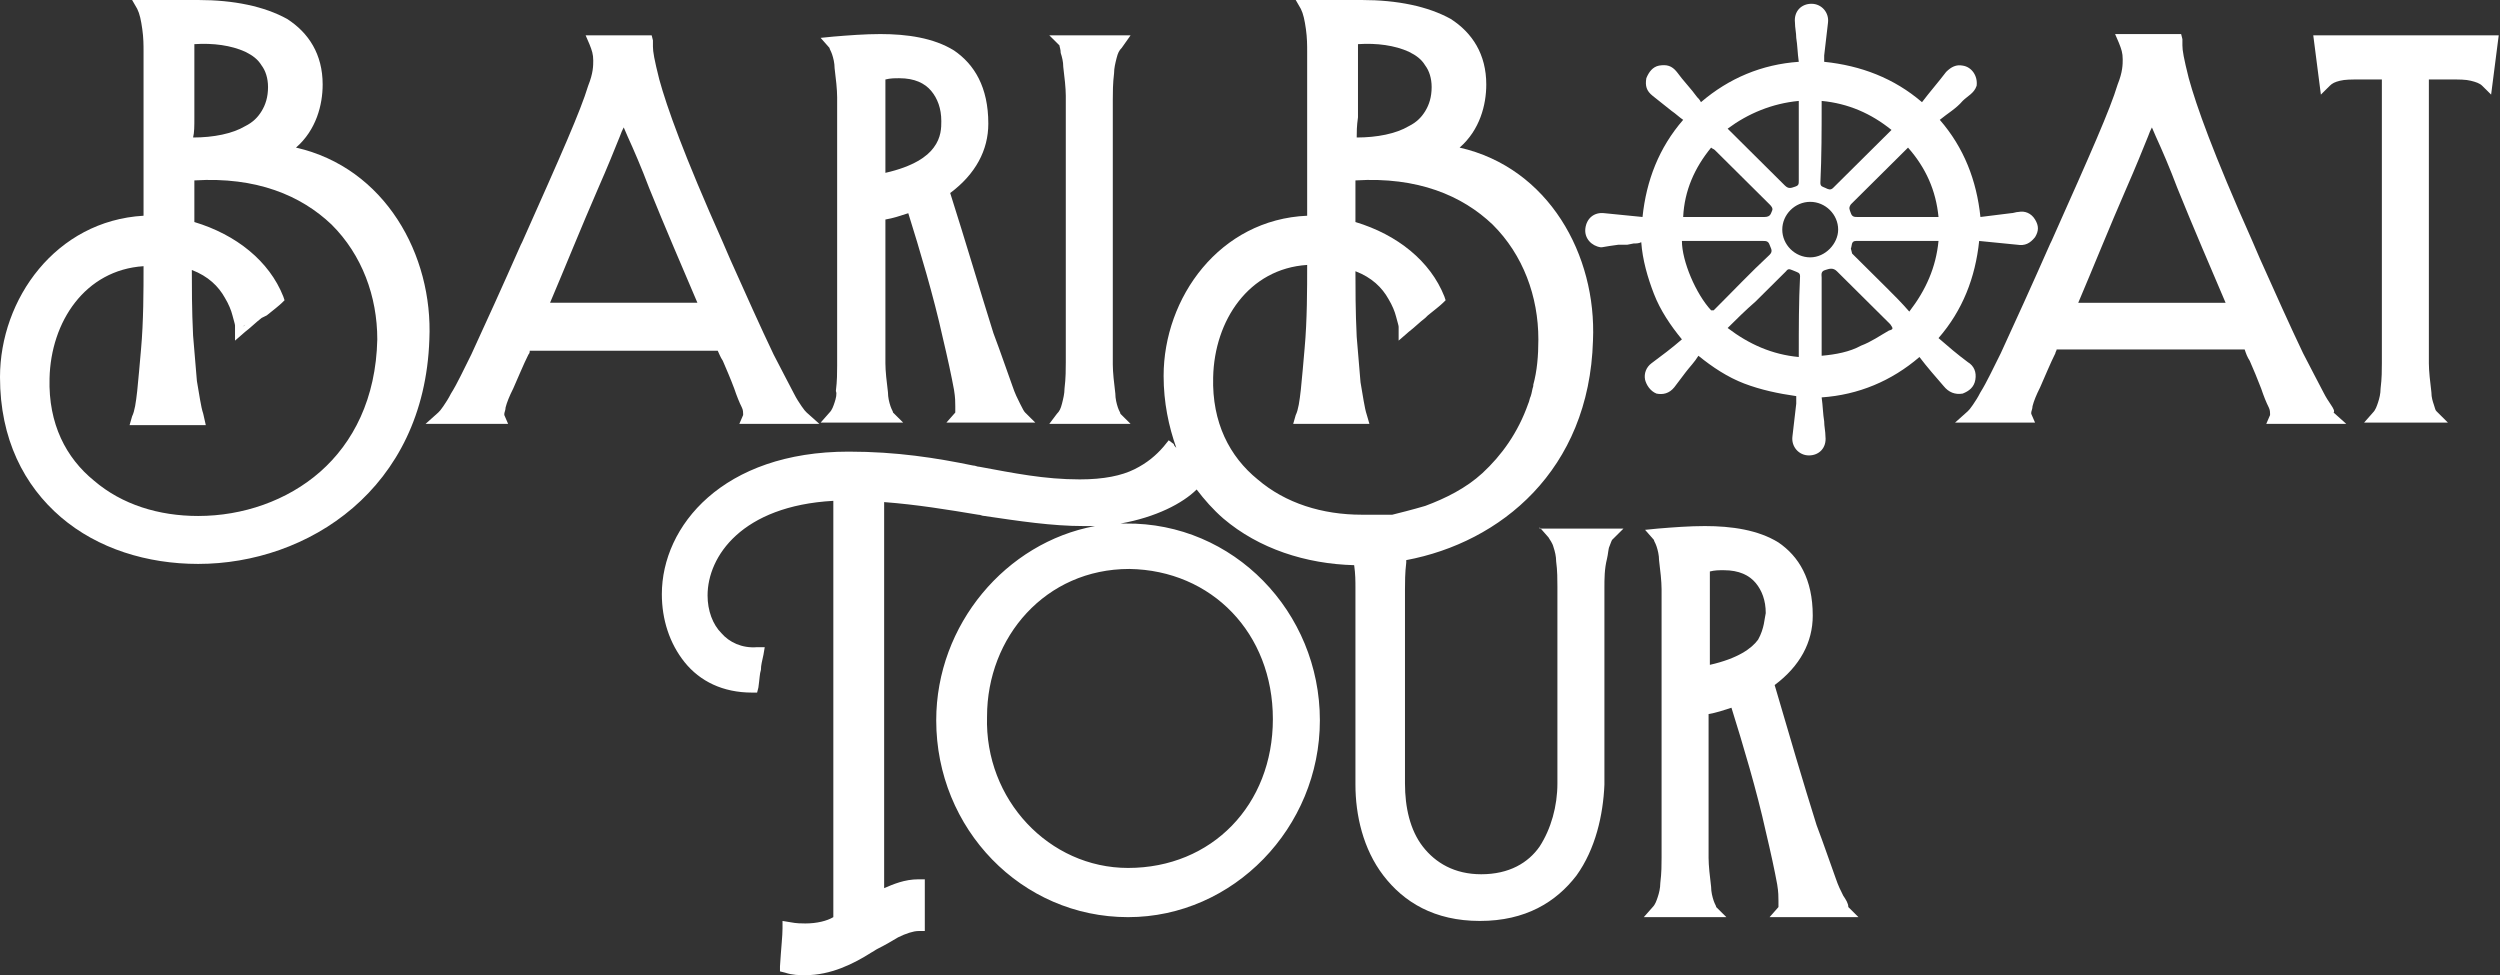 <svg width="141" height="55" viewBox="0 0 141 55" fill="none" xmlns="http://www.w3.org/2000/svg">
<rect x="0" y="0" width="141" height="55" fill="#333333" stroke="none"/>
<g clip-path="url(#clip0_141_66)">
<path d="M103.959 50.517C103.815 50.233 103.672 49.948 103.529 49.521C103.242 48.739 102.884 47.671 102.454 46.533C101.738 44.256 100.878 41.339 100.09 38.635C101.523 37.568 102.239 36.216 102.239 34.722C102.239 32.658 101.451 31.378 100.305 30.595C99.158 29.883 97.654 29.67 96.149 29.67C95.289 29.67 94.358 29.741 93.498 29.812L92.782 29.883L93.283 30.453C93.283 30.524 93.355 30.595 93.427 30.808C93.498 31.022 93.57 31.306 93.57 31.591C93.642 32.16 93.713 32.801 93.713 33.227C93.713 34.722 93.713 36.785 93.713 38.777C93.713 40.77 93.713 42.833 93.713 44.327V48.24V48.383C93.713 48.739 93.713 49.236 93.641 49.806C93.641 50.09 93.57 50.375 93.498 50.588C93.427 50.802 93.355 51.015 93.212 51.158L92.71 51.727H97.367L96.794 51.158C96.794 51.087 96.722 51.015 96.651 50.802C96.579 50.588 96.507 50.304 96.507 50.019C96.436 49.45 96.364 48.81 96.364 48.383C96.364 45.964 96.364 42.762 96.364 40.272C96.794 40.2 97.224 40.058 97.654 39.916C98.299 41.979 99.087 44.612 99.588 46.889C99.875 48.098 100.09 49.094 100.233 49.877C100.305 50.304 100.305 50.588 100.305 50.802C100.305 50.944 100.305 51.015 100.305 51.087V51.158L99.803 51.727H104.818L104.245 51.158C104.245 50.944 104.102 50.731 103.959 50.517ZM99.158 36.074C98.8 36.572 98.012 37.141 96.436 37.497V33.227C96.436 33.085 96.436 32.943 96.436 32.729V32.658C96.436 32.516 96.436 32.374 96.436 32.231C96.722 32.16 96.937 32.16 97.224 32.16C98.084 32.16 98.657 32.445 99.015 32.872C99.373 33.299 99.588 33.868 99.588 34.579C99.517 34.864 99.516 35.433 99.158 36.074Z" fill="white"/>
<path d="M130.468 1.992L130.898 5.336L131.399 4.838C131.543 4.696 131.686 4.625 131.973 4.554C132.259 4.482 132.617 4.482 133.119 4.482H134.337C134.337 4.554 134.337 4.625 134.337 4.696V4.767C134.337 4.909 134.337 5.123 134.337 5.194V20.349V20.491C134.337 20.847 134.337 21.345 134.265 21.915C134.265 22.199 134.194 22.484 134.122 22.697C134.05 22.911 133.979 23.124 133.835 23.266L133.334 23.836H138.063L137.418 23.195C137.346 23.124 137.346 23.053 137.274 22.84C137.203 22.626 137.131 22.413 137.131 22.128C137.06 21.559 136.988 20.918 136.988 20.491C136.988 15.511 136.988 10.317 136.988 5.336C136.988 5.123 136.988 4.838 136.988 4.482H138.206C138.707 4.482 139.066 4.482 139.352 4.554C139.639 4.625 139.854 4.696 139.997 4.838L140.499 5.336L140.928 1.992H130.468Z" fill="white"/>
<path d="M131.471 22.84C131.327 22.626 131.184 22.413 131.041 22.128C130.754 21.559 130.324 20.776 129.894 19.923C129.178 18.428 128.318 16.507 127.458 14.586C127.315 14.231 127.172 13.946 127.029 13.59C124.808 8.61 123.876 5.977 123.446 4.412C123.16 3.273 123.088 2.846 123.088 2.562C123.088 2.419 123.088 2.348 123.088 2.206L123.016 1.921H119.291L119.506 2.419C119.649 2.775 119.721 2.989 119.721 3.344C119.721 3.629 119.721 4.056 119.434 4.767C119.004 6.19 117.929 8.61 115.708 13.59L115.637 13.732C114.634 16.009 113.631 18.215 112.843 19.923C112.413 20.776 112.054 21.559 111.696 22.128C111.553 22.413 111.41 22.626 111.266 22.84C111.123 23.053 111.051 23.125 110.98 23.196L110.263 23.836H114.777L114.562 23.338V23.267C114.562 23.196 114.634 23.053 114.634 22.911C114.705 22.626 114.849 22.271 115.064 21.844C115.35 21.203 115.637 20.492 115.923 19.923C115.923 19.852 115.995 19.78 115.995 19.709H126.599C126.67 19.923 126.742 20.136 126.885 20.35C127.1 20.848 127.315 21.346 127.53 21.915C127.673 22.342 127.817 22.698 127.96 22.982C128.032 23.125 128.032 23.267 128.032 23.338V23.409L127.817 23.907H132.33L131.614 23.267C131.686 23.196 131.614 23.053 131.471 22.84ZM117.213 17.077C118.001 15.227 119.004 12.736 119.936 10.602C120.437 9.463 120.867 8.396 121.154 7.685C121.225 7.471 121.297 7.329 121.368 7.187C121.44 7.329 121.512 7.542 121.583 7.685C121.942 8.467 122.372 9.463 122.801 10.602C123.661 12.736 124.736 15.227 125.524 17.077H117.213Z" fill="white"/>
<path d="M59.824 2.988C59.896 3.202 59.968 3.486 59.968 3.771C60.039 4.34 60.111 4.981 60.111 5.407C60.111 6.902 60.111 8.965 60.111 10.957C60.111 12.95 60.111 15.013 60.111 16.507V20.42C60.111 20.776 60.111 21.345 60.039 21.915C60.039 22.199 59.968 22.484 59.896 22.768C59.824 23.053 59.753 23.195 59.609 23.338L59.18 23.907H63.765L63.192 23.338C63.192 23.266 63.12 23.195 63.048 22.982C62.977 22.768 62.905 22.484 62.905 22.199C62.834 21.63 62.762 20.99 62.762 20.563C62.762 18.072 62.762 15.582 62.762 13.092C62.762 10.601 62.762 8.111 62.762 5.621C62.762 5.265 62.762 4.696 62.834 4.127C62.834 3.842 62.905 3.558 62.977 3.273C63.048 2.988 63.12 2.846 63.263 2.704L63.765 1.992H59.18L59.753 2.561C59.753 2.633 59.824 2.775 59.824 2.988Z" fill="white"/>
<path d="M47.071 22.698C47 22.911 46.928 23.125 46.785 23.267L46.283 23.836H50.94L50.367 23.267C50.367 23.196 50.295 23.125 50.224 22.911C50.152 22.698 50.081 22.413 50.081 22.128C50.009 21.559 49.937 20.919 49.937 20.492C49.937 18.073 49.937 14.871 49.937 12.381C50.367 12.309 50.797 12.167 51.227 12.025C51.872 14.088 52.66 16.721 53.161 18.998C53.448 20.207 53.663 21.203 53.806 21.986C53.878 22.413 53.878 22.698 53.878 22.911C53.878 23.053 53.878 23.125 53.878 23.196V23.267L53.376 23.836H58.392L57.818 23.267C57.747 23.196 57.675 23.053 57.532 22.769C57.388 22.484 57.245 22.2 57.102 21.773C56.815 20.99 56.457 19.923 56.027 18.784C55.311 16.507 54.451 13.59 53.591 10.886C55.024 9.819 55.741 8.467 55.741 6.973C55.741 4.91 54.953 3.629 53.806 2.846C52.66 2.135 51.155 1.921 49.651 1.921C48.791 1.921 47.859 1.993 47 2.064L46.283 2.135L46.785 2.704C46.785 2.775 46.856 2.846 46.928 3.06C47 3.273 47.071 3.558 47.071 3.842C47.143 4.412 47.215 5.052 47.215 5.479C47.215 6.973 47.215 9.037 47.215 11.029C47.215 13.021 47.215 15.084 47.215 16.579V20.492V20.634C47.215 20.99 47.215 21.488 47.143 22.057C47.215 22.2 47.143 22.484 47.071 22.698ZM50.725 4.412C51.585 4.412 52.158 4.696 52.517 5.123C52.875 5.55 53.09 6.119 53.09 6.831C53.09 7.187 53.09 7.756 52.66 8.325C52.302 8.823 51.513 9.392 49.937 9.748V5.479C49.937 5.337 49.937 5.194 49.937 4.981V4.91C49.937 4.767 49.937 4.625 49.937 4.483C50.224 4.412 50.439 4.412 50.725 4.412Z" fill="white"/>
<path d="M40.767 20.349C40.981 20.847 41.197 21.345 41.411 21.915C41.555 22.341 41.698 22.697 41.841 22.982C41.913 23.124 41.913 23.266 41.913 23.338V23.409L41.698 23.907H46.212L45.495 23.266C45.424 23.195 45.352 23.124 45.209 22.911C45.065 22.697 44.922 22.484 44.779 22.199C44.492 21.63 44.062 20.847 43.632 19.994C42.916 18.499 42.056 16.578 41.197 14.657C41.053 14.301 40.91 14.017 40.767 13.661C38.546 8.68 37.614 6.048 37.184 4.482C36.898 3.344 36.826 2.917 36.826 2.633C36.826 2.49 36.826 2.419 36.826 2.277L36.754 1.992H33.029L33.244 2.49C33.387 2.846 33.459 3.059 33.459 3.415C33.459 3.7 33.459 4.127 33.172 4.838C32.742 6.261 31.668 8.68 29.447 13.661L29.375 13.803C28.372 16.08 27.369 18.286 26.581 19.994C26.151 20.847 25.793 21.63 25.434 22.199C25.291 22.484 25.148 22.697 25.004 22.911C24.861 23.124 24.79 23.195 24.718 23.266L24.001 23.907H28.658L28.443 23.409V23.338C28.443 23.266 28.515 23.124 28.515 22.982C28.587 22.697 28.73 22.341 28.945 21.915C29.232 21.274 29.518 20.563 29.805 19.994C29.876 19.922 29.876 19.851 29.876 19.78H40.48C40.552 19.922 40.623 20.136 40.767 20.349ZM41.268 20.563C41.197 20.42 41.125 20.278 41.125 20.136L41.053 19.994C41.053 20.207 41.125 20.349 41.268 20.563ZM29.447 19.78C29.375 19.922 29.303 20.065 29.232 20.207C29.375 20.065 29.447 19.851 29.447 19.78ZM31.023 17.076C31.811 15.226 32.814 12.736 33.745 10.601C34.247 9.463 34.677 8.396 34.963 7.684C35.035 7.471 35.106 7.329 35.178 7.186C35.25 7.329 35.322 7.542 35.393 7.684C35.751 8.467 36.181 9.463 36.611 10.601C37.471 12.736 38.546 15.226 39.334 17.076H31.023Z" fill="white"/>
<path d="M16.694 8.325C17.84 7.329 18.198 5.906 18.198 4.767C18.198 3.06 17.41 1.85 16.192 1.067C14.902 0.356 13.183 0 11.177 0H7.451L7.738 0.498C7.881 0.783 7.953 1.138 8.024 1.636C8.096 2.135 8.096 2.561 8.096 2.917C8.096 4.34 8.096 6.048 8.096 7.755C8.096 9.321 8.096 10.886 8.096 12.167C3.152 12.451 0 16.863 0 21.274C0 24.761 1.361 27.393 3.439 29.172C5.517 30.951 8.311 31.805 11.177 31.805C17.338 31.805 23.93 27.607 24.216 19.14C24.431 14.373 21.709 9.463 16.694 8.325ZM10.962 6.617C10.962 5.194 10.962 3.344 10.962 2.49C12.037 2.419 13.04 2.561 13.828 2.917C14.258 3.131 14.544 3.344 14.759 3.7C14.974 3.984 15.117 4.411 15.117 4.909C15.117 5.479 14.974 5.906 14.759 6.261C14.544 6.617 14.258 6.902 13.828 7.115C13.111 7.542 12.037 7.755 10.89 7.755C10.962 7.471 10.962 7.115 10.962 6.617ZM18.055 26.611C16.192 28.247 13.684 29.101 11.177 29.101C8.956 29.101 6.878 28.46 5.302 27.109C3.726 25.828 2.723 23.907 2.794 21.345C2.866 18.144 4.8 15.226 8.096 15.013C8.096 16.365 8.096 18.144 7.953 19.709C7.881 20.563 7.809 21.345 7.738 22.057C7.666 22.697 7.595 23.195 7.451 23.48L7.308 23.978H11.607L11.463 23.338C11.32 22.911 11.248 22.27 11.105 21.488C11.034 20.705 10.962 19.851 10.89 18.926C10.819 17.503 10.819 16.08 10.819 15.226C11.75 15.582 12.323 16.151 12.681 16.792C12.896 17.148 13.04 17.503 13.111 17.788C13.183 18.072 13.255 18.286 13.255 18.357V19.211L13.828 18.713C14.114 18.499 14.473 18.144 14.759 17.93L15.046 17.788C15.404 17.503 15.762 17.219 15.905 17.076L16.049 16.934L15.977 16.721C15.189 14.728 13.326 13.234 10.962 12.523V10.175C14.473 9.961 16.98 11.028 18.7 12.665C20.419 14.373 21.279 16.721 21.279 19.14C21.207 22.484 19.918 24.974 18.055 26.611ZM13.684 18.428C13.756 18.357 13.899 18.286 13.971 18.144C13.899 18.215 13.828 18.357 13.684 18.428Z" fill="white"/>
<path d="M111.41 21.416C111.482 20.99 111.338 20.634 110.98 20.42C110.407 19.994 109.905 19.567 109.332 19.069C110.693 17.503 111.41 15.653 111.625 13.59C112.341 13.661 113.058 13.732 113.774 13.803C114.204 13.874 114.491 13.732 114.777 13.376C114.992 13.021 114.992 12.736 114.777 12.38C114.562 12.024 114.204 11.882 113.846 11.953C113.703 11.953 113.559 12.024 113.416 12.024C112.843 12.096 112.27 12.167 111.696 12.238C111.482 10.175 110.765 8.325 109.404 6.759C109.834 6.404 110.335 6.119 110.693 5.692C110.98 5.407 111.338 5.265 111.482 4.838C111.553 4.269 111.195 3.771 110.693 3.7C110.335 3.629 110.049 3.771 109.762 4.056C109.332 4.625 108.831 5.194 108.401 5.763C106.825 4.411 104.962 3.7 102.884 3.486C102.884 3.344 102.884 3.202 102.884 3.131C102.956 2.49 103.027 1.921 103.099 1.281C103.171 0.711 102.741 0.213 102.168 0.213C101.594 0.213 101.164 0.64 101.236 1.281C101.236 1.565 101.308 1.85 101.308 2.134C101.379 2.561 101.379 2.988 101.451 3.486C99.373 3.629 97.51 4.411 95.934 5.763C95.863 5.621 95.791 5.55 95.719 5.479C95.361 4.981 94.931 4.554 94.573 4.056C94.286 3.7 94 3.629 93.57 3.7C93.212 3.771 92.997 4.056 92.853 4.411C92.782 4.838 92.853 5.123 93.212 5.407C93.57 5.692 93.928 5.977 94.286 6.261C94.501 6.404 94.716 6.617 94.931 6.759C93.57 8.325 92.853 10.175 92.638 12.238C91.922 12.167 91.206 12.096 90.489 12.024C89.916 11.953 89.486 12.309 89.415 12.878C89.343 13.447 89.773 13.874 90.274 13.946H90.346L90.776 13.874L91.277 13.803H91.564H91.635H91.779L92.137 13.732C92.28 13.732 92.424 13.732 92.567 13.661C92.638 14.657 92.925 15.653 93.283 16.578C93.642 17.503 94.215 18.357 94.86 19.14C94.286 19.638 93.713 20.065 93.14 20.491C92.853 20.705 92.71 21.061 92.782 21.416C92.853 21.701 93.068 22.057 93.427 22.199C93.785 22.27 94.143 22.199 94.43 21.843C94.645 21.559 94.86 21.274 95.075 20.99C95.29 20.705 95.576 20.42 95.791 20.065C96.579 20.705 97.439 21.274 98.37 21.63C99.302 21.986 100.305 22.199 101.308 22.341C101.308 22.484 101.308 22.626 101.308 22.768C101.236 23.409 101.164 23.978 101.093 24.618C101.021 25.188 101.451 25.686 102.024 25.686C102.597 25.686 103.027 25.259 102.956 24.618C102.956 24.334 102.884 24.049 102.884 23.765C102.812 23.338 102.812 22.911 102.741 22.413C104.818 22.27 106.681 21.488 108.257 20.136C108.687 20.705 109.189 21.274 109.619 21.772C109.905 22.128 110.264 22.27 110.693 22.199C111.052 22.057 111.338 21.843 111.41 21.416ZM109.332 12.238C109.189 12.238 109.117 12.238 109.046 12.238C107.613 12.238 106.18 12.238 104.747 12.238C104.603 12.238 104.46 12.238 104.389 12.024C104.317 11.811 104.245 11.74 104.389 11.526C105.463 10.459 106.538 9.392 107.613 8.325C108.616 9.463 109.189 10.744 109.332 12.238ZM102.741 5.834C102.741 5.834 102.741 5.763 102.741 5.692C104.245 5.834 105.535 6.404 106.681 7.329C105.965 8.04 105.32 8.68 104.603 9.392C104.174 9.819 103.815 10.175 103.385 10.601C103.242 10.744 103.099 10.673 102.956 10.601C102.812 10.53 102.669 10.53 102.669 10.317C102.741 8.823 102.741 7.329 102.741 5.834ZM101.451 5.692C101.451 5.834 101.451 5.905 101.451 5.977C101.451 7.4 101.451 8.823 101.451 10.175C101.451 10.388 101.451 10.459 101.236 10.53C101.021 10.601 100.878 10.673 100.663 10.459C99.588 9.392 98.513 8.325 97.439 7.257C98.585 6.404 99.947 5.834 101.451 5.692ZM96.507 8.325C96.579 8.396 96.651 8.396 96.722 8.467C97.725 9.463 98.8 10.53 99.803 11.526C99.875 11.598 100.018 11.74 99.947 11.882C99.875 12.024 99.875 12.238 99.517 12.238C98.084 12.238 96.651 12.238 95.218 12.238C95.146 12.238 95.003 12.238 94.931 12.238C95.003 10.744 95.576 9.463 96.507 8.325ZM96.507 17.503C95.648 16.578 94.86 14.728 94.86 13.59C94.931 13.59 95.003 13.59 95.146 13.59C96.579 13.59 98.012 13.59 99.445 13.59C99.588 13.59 99.731 13.59 99.803 13.803C99.875 14.017 100.018 14.159 99.803 14.373C98.728 15.369 97.725 16.436 96.651 17.503H96.507ZM101.451 19.994C101.451 19.994 101.451 20.065 101.451 20.136C99.947 19.994 98.657 19.424 97.439 18.499C97.94 18.001 98.442 17.503 99.015 17.005C99.588 16.436 100.161 15.867 100.735 15.297C100.878 15.084 101.021 15.226 101.236 15.297C101.379 15.369 101.523 15.369 101.523 15.582C101.451 17.005 101.451 18.499 101.451 19.994ZM102.096 14.515C101.236 14.515 100.52 13.803 100.52 12.95C100.52 12.096 101.236 11.384 102.096 11.384C102.956 11.384 103.672 12.096 103.672 12.95C103.672 13.732 102.956 14.515 102.096 14.515ZM106.538 18.642C106.036 18.926 105.535 19.282 104.962 19.495C104.317 19.851 103.529 19.994 102.741 20.065C102.741 19.922 102.741 19.78 102.741 19.709C102.741 18.357 102.741 17.005 102.741 15.653C102.741 15.511 102.669 15.297 102.956 15.226C103.171 15.155 103.385 15.084 103.6 15.297C104.603 16.294 105.607 17.29 106.61 18.286C106.753 18.499 106.825 18.57 106.538 18.642ZM107.684 17.574C107.254 17.076 106.825 16.649 106.395 16.222C105.75 15.582 105.105 14.942 104.46 14.301L104.389 14.017C104.46 13.874 104.389 13.59 104.675 13.59C106.18 13.59 107.684 13.59 109.189 13.59H109.332C109.189 15.084 108.616 16.365 107.684 17.574Z" fill="white"/>
<path d="M86.835 29.741L87.337 30.311C87.409 30.453 87.552 30.595 87.624 30.88C87.695 31.093 87.767 31.378 87.767 31.662C87.838 32.16 87.838 32.73 87.838 33.085V44.185C87.838 45.466 87.48 46.746 86.835 47.743C86.191 48.667 85.116 49.308 83.54 49.308C82.035 49.308 80.96 48.667 80.244 47.743C79.528 46.818 79.241 45.537 79.241 44.185C79.241 42.335 79.241 40.556 79.241 38.706C79.241 36.856 79.241 35.078 79.241 33.228C79.241 32.872 79.241 32.303 79.312 31.733V31.591C84.614 30.595 89.63 26.54 89.844 19.211C90.059 14.373 87.337 9.463 82.322 8.325C83.468 7.329 83.826 5.906 83.826 4.767C83.826 3.06 83.038 1.85 81.82 1.067C80.531 0.356 78.811 0 76.805 0H73.079L73.366 0.498C73.509 0.783 73.581 1.138 73.653 1.636C73.724 2.135 73.724 2.561 73.724 2.917C73.724 4.34 73.724 6.048 73.724 7.755C73.724 9.321 73.724 10.886 73.724 12.167C68.781 12.38 65.628 16.792 65.628 21.203C65.628 22.697 65.915 24.049 66.344 25.259C66.273 25.188 66.201 25.116 66.201 25.045L65.915 24.832L65.628 25.188C65.198 25.686 64.697 26.113 63.98 26.468C63.264 26.824 62.261 27.038 60.899 27.038C58.893 27.038 57.174 26.682 55.239 26.326C55.096 26.326 55.024 26.255 54.881 26.255C52.803 25.828 50.582 25.472 47.86 25.472C40.767 25.472 37.328 29.67 37.328 33.512C37.328 34.935 37.758 36.287 38.617 37.355C39.477 38.422 40.767 39.062 42.415 39.062H42.701L42.773 38.778C42.844 38.279 42.844 37.995 42.916 37.781C42.916 37.497 42.988 37.283 43.059 36.928L43.131 36.501H42.701C41.842 36.572 41.125 36.216 40.695 35.718C40.194 35.22 39.907 34.437 39.907 33.583C39.907 31.378 41.842 28.532 47 28.247V51.727C46.642 51.941 46.069 52.083 45.424 52.083C45.209 52.083 44.922 52.083 44.564 52.012L44.134 51.941V52.367C44.134 52.794 44.062 53.364 43.991 54.502V54.786L44.278 54.858C44.707 55 45.066 55 45.424 55C46.857 55 48.146 54.36 49.149 53.719C49.293 53.648 49.364 53.577 49.508 53.506C49.938 53.292 50.296 53.079 50.654 52.865C51.084 52.652 51.514 52.51 51.8 52.51H52.159V52.154C52.159 51.585 52.159 51.158 52.159 50.802C52.159 50.731 52.159 50.66 52.159 50.589C52.159 50.304 52.159 50.091 52.159 49.948V49.593H51.8C51.012 49.593 50.367 49.877 49.866 50.091C49.866 48.169 49.866 44.612 49.866 43.331V28.318C51.729 28.46 53.448 28.745 55.168 29.03C55.311 29.03 55.383 29.101 55.526 29.101C57.46 29.386 59.323 29.67 61.114 29.67C61.329 29.67 61.544 29.67 61.759 29.67C56.744 30.595 52.803 35.22 52.803 40.627C52.803 46.746 57.604 51.727 63.622 51.727C69.569 51.727 74.441 46.675 74.441 40.627C74.441 34.508 69.569 29.457 63.479 29.528C63.407 29.528 63.264 29.528 63.192 29.528C65.198 29.172 66.703 28.389 67.491 27.607C67.921 28.176 68.422 28.745 68.995 29.243C71.001 30.951 73.653 31.805 76.375 31.876C76.447 32.374 76.447 32.801 76.447 33.157V44.256C76.447 45.964 76.876 47.885 78.023 49.379C79.169 50.873 80.889 51.941 83.468 51.941C86.047 51.941 87.767 50.873 88.913 49.379C89.988 47.885 90.418 45.964 90.489 44.256V33.157C90.489 32.658 90.489 32.089 90.633 31.52C90.704 31.235 90.704 30.951 90.776 30.808C90.848 30.595 90.919 30.453 90.919 30.453L91.564 29.812H86.835V29.741ZM71.79 40.556C71.79 45.395 68.351 48.952 63.622 48.952C59.18 48.952 55.526 45.11 55.669 40.414C55.669 35.931 58.965 32.089 63.694 32.089C68.351 32.16 71.79 35.718 71.79 40.556ZM76.59 6.617C76.59 5.194 76.59 3.344 76.59 2.49C77.665 2.419 78.668 2.561 79.456 2.917C79.886 3.131 80.172 3.344 80.387 3.7C80.602 3.984 80.745 4.411 80.745 4.909C80.745 5.479 80.602 5.906 80.387 6.261C80.172 6.617 79.886 6.902 79.456 7.115C78.739 7.542 77.665 7.755 76.518 7.755C76.518 7.471 76.518 7.115 76.59 6.617ZM76.805 29.03C74.584 29.03 72.506 28.389 70.93 27.038C69.354 25.757 68.351 23.836 68.422 21.274C68.494 18.072 70.428 15.155 73.724 14.942C73.724 16.294 73.724 18.072 73.581 19.638C73.509 20.492 73.438 21.274 73.366 21.986C73.294 22.626 73.223 23.124 73.079 23.409L72.936 23.907H77.235L77.091 23.409C76.948 22.982 76.876 22.341 76.733 21.559C76.662 20.776 76.59 19.922 76.518 18.997C76.447 17.574 76.447 16.151 76.447 15.297C77.378 15.653 77.951 16.223 78.309 16.863C78.524 17.219 78.668 17.574 78.739 17.859C78.811 18.144 78.883 18.357 78.883 18.428V19.211L79.456 18.713C79.742 18.499 80.101 18.144 80.387 17.93L80.531 17.788C80.889 17.503 81.247 17.219 81.39 17.076L81.534 16.934L81.462 16.721C80.674 14.728 78.811 13.234 76.447 12.523V10.175C79.957 9.961 82.465 11.028 84.184 12.665C85.904 14.373 86.764 16.721 86.764 19.14C86.764 20.065 86.692 20.919 86.477 21.701V21.772C86.406 21.986 86.406 22.128 86.334 22.341C86.262 22.484 86.262 22.626 86.191 22.768C85.617 24.405 84.686 25.686 83.611 26.682C82.68 27.536 81.534 28.105 80.387 28.532C79.671 28.745 78.811 28.959 78.524 29.03C78.023 29.03 77.378 29.03 76.805 29.03Z" fill="white"/>
</g>
<defs>
<clipPath id="clip0_141_66">
<rect width="141" height="55" fill="white"/>
</clipPath>
</defs>
</svg>
